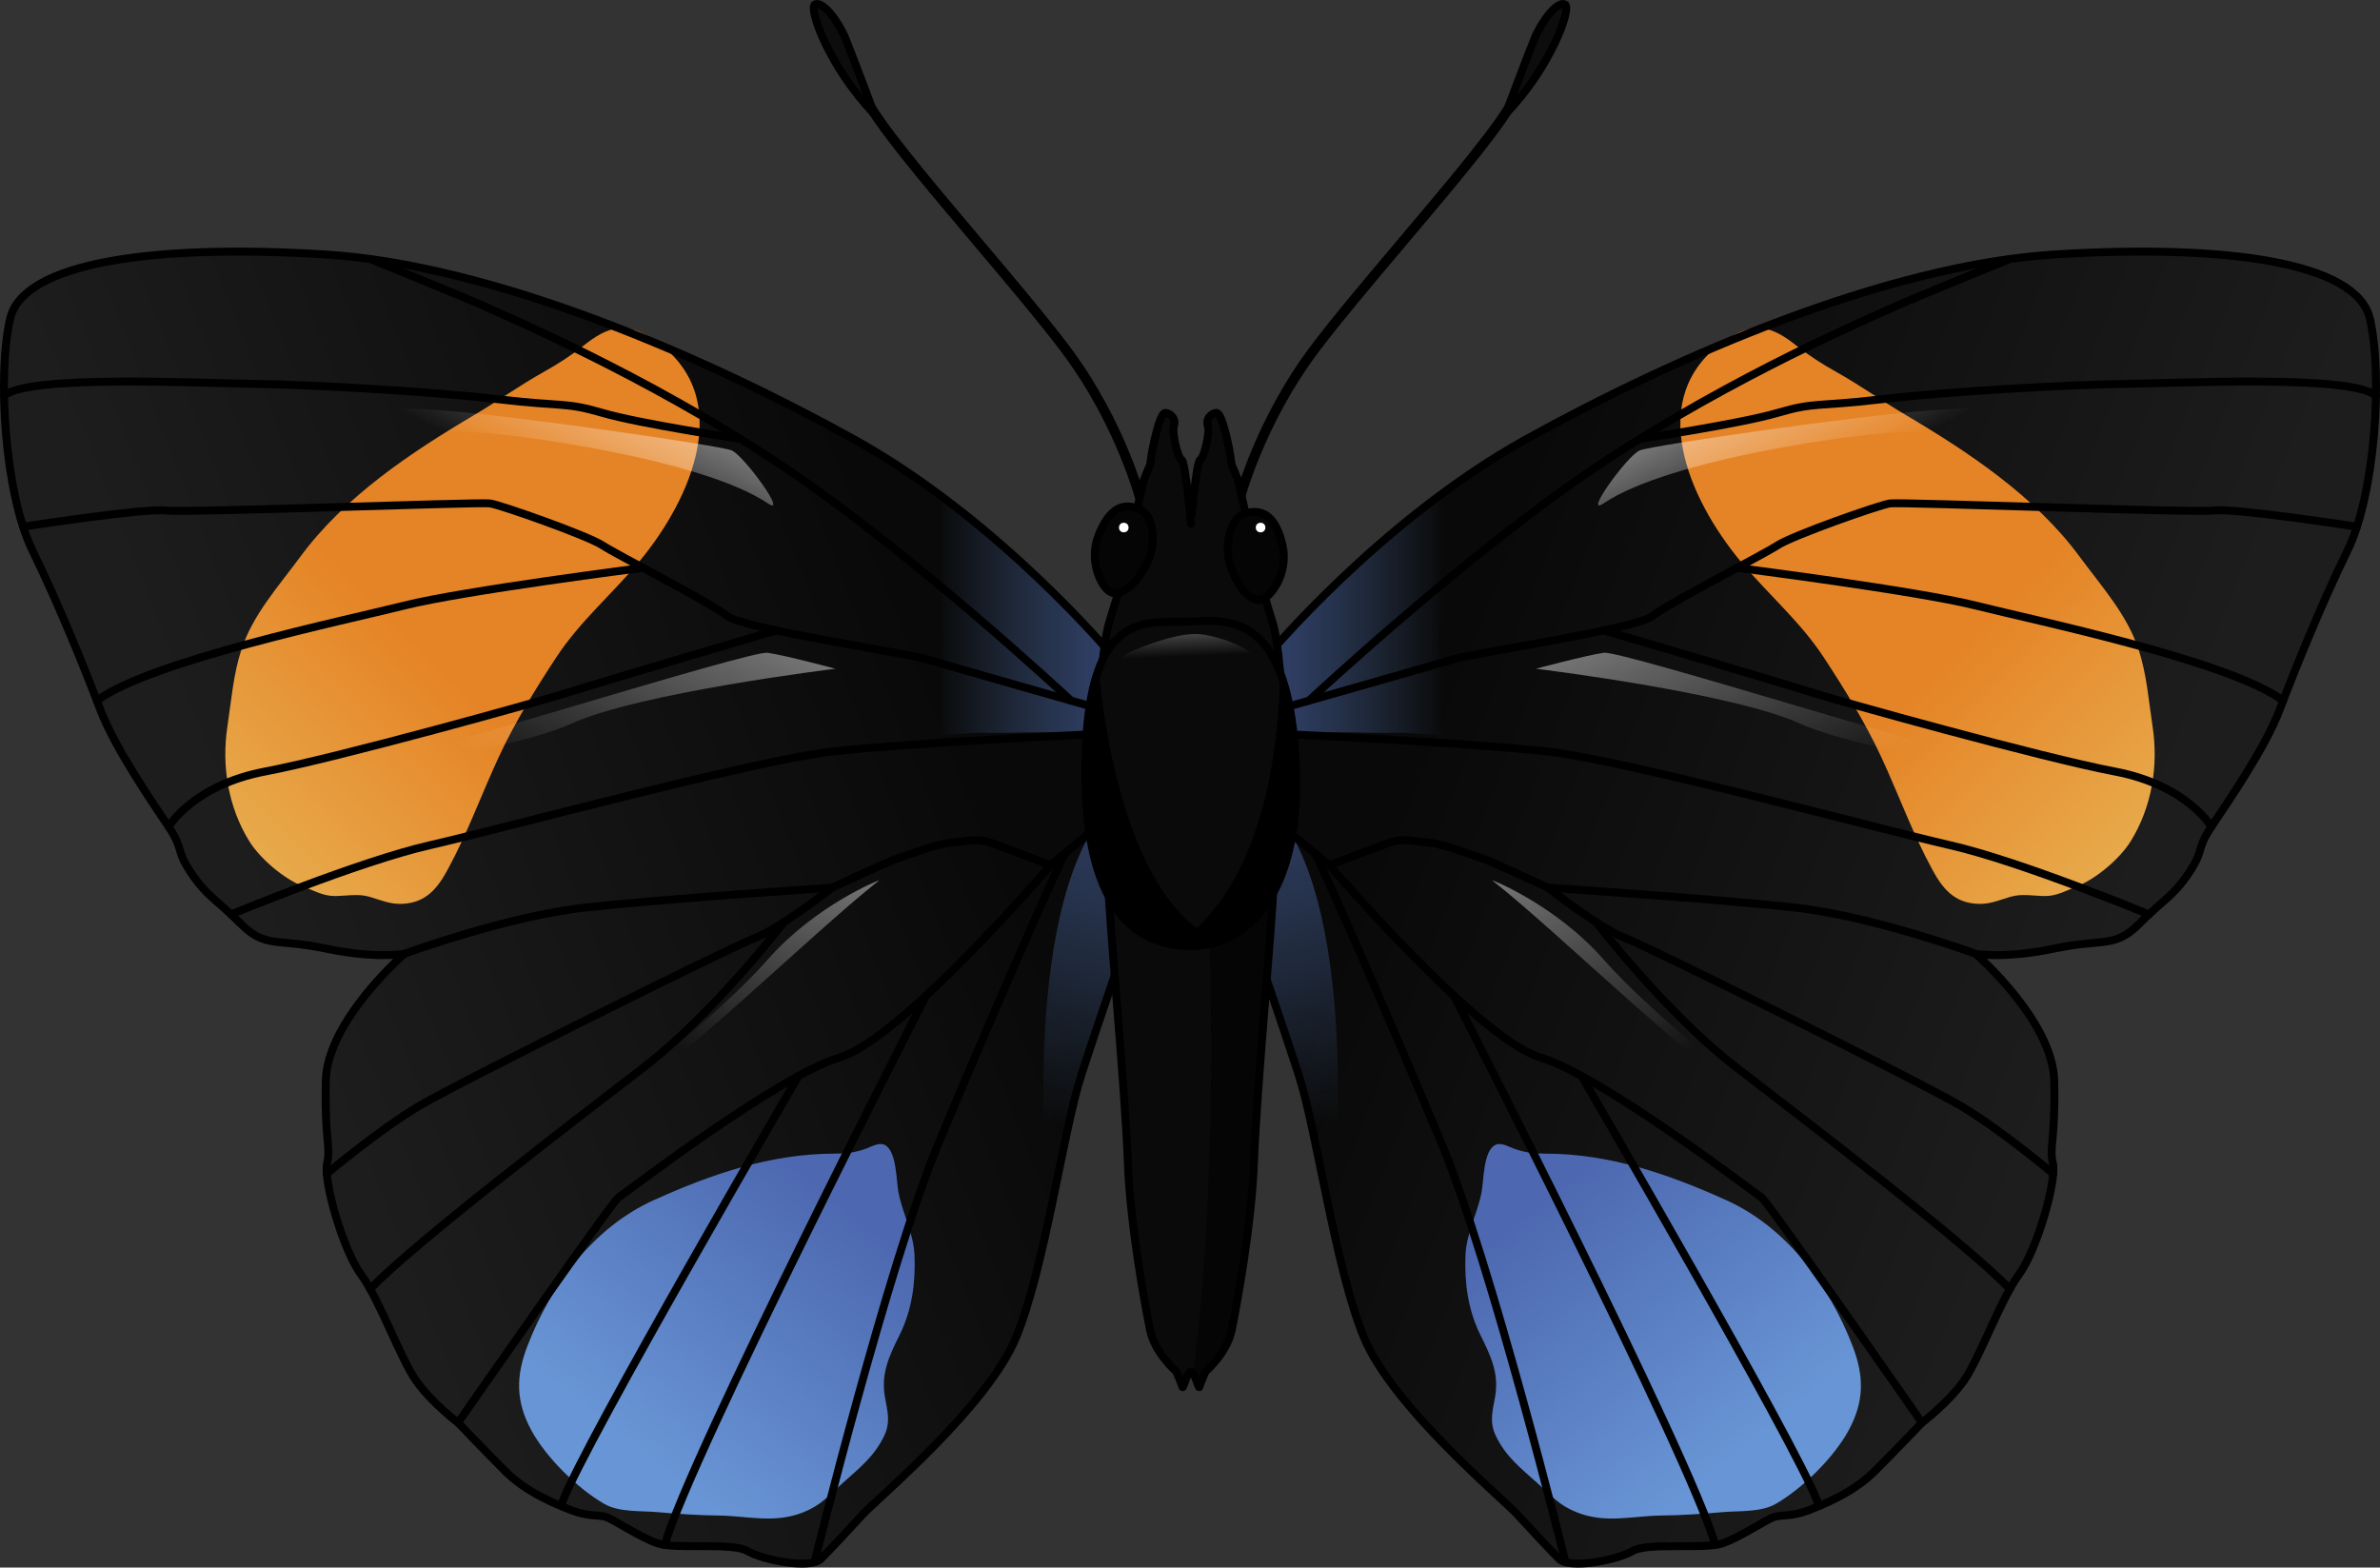 <?xml version="1.0" encoding="utf-8"?>
<!-- Generator: Adobe Illustrator 16.0.0, SVG Export Plug-In . SVG Version: 6.00 Build 0)  -->
<!DOCTYPE svg PUBLIC "-//W3C//DTD SVG 1.1//EN" "http://www.w3.org/Graphics/SVG/1.1/DTD/svg11.dtd">
<svg version="1.1" id="Layer_1" xmlns="http://www.w3.org/2000/svg" xmlns:xlink="http://www.w3.org/1999/xlink" x="0px" y="0px"
	 width="300.332px" height="197.803px" viewBox="0 0 300.332 197.803" enable-background="new 0 0 300.332 197.803"
	 xml:space="preserve">
<rect x="0" y="0" width="300.332" height="197.803" fill="#333333" stroke="none"/>
<g>
	<linearGradient id="SVGID_1_" gradientUnits="userSpaceOnUse" x1="179.846" y1="90.363" x2="265.052" y2="123.664">
		<stop  offset="0" style="stop-color:#090909"/>
		<stop  offset="1" style="stop-color:#1D1D1D"/>
	</linearGradient>
	<path fill="url(#SVGID_1_)" d="M159.727,83.006c0,0,14.378-17.354,32.89-27.602c18.51-10.246,45.285-21.981,66.771-23.303
		c21.485-1.322,38.013,0.991,39.666,8.098c1.652,7.107,0.66,22.146-2.81,29.254c-3.471,7.107-6.777,15.369-8.596,20.163
		c-1.817,4.793-6.61,11.734-8.594,14.71c-1.983,2.975-0.826,2.81-2.809,5.784c-1.983,2.975-3.141,3.306-6.28,6.445
		c-3.141,3.141-4.463,1.818-10.743,3.141c-6.281,1.322-9.917,0.661-9.917,0.661s9.752,8.429,9.917,16.032
		c0.165,7.603-0.662,8.262-0.166,10.411s-1.983,10.909-4.297,14.049c-2.314,3.14-4.959,10.578-6.941,13.387
		c-1.983,2.811-5.289,5.289-5.289,5.289s-3.306,3.471-5.949,6.115c-2.646,2.644-6.281,4.131-8.429,4.958
		c-2.149,0.826-3.306,0.495-4.298,0.826c-0.991,0.331-4.132,2.479-6.445,3.307c-2.313,0.826-9.421-0.165-11.404,0.991
		s-7.934,2.313-9.255,0.991c-1.322-1.322-3.472-3.636-5.289-5.62c-1.817-1.982-15.701-13.552-19.337-22.312
		c-3.636-8.759-5.949-26.113-8.264-33.22s-4.462-13.221-4.957-14.709"/>
	
		<linearGradient id="SVGID_2_" gradientUnits="userSpaceOnUse" x1="7779.14" y1="96.422" x2="7764.367" y2="153.763" gradientTransform="matrix(-1 0 0 1 7936.455 0)">
		<stop  offset="0" style="stop-color:#4D68B0"/>
		<stop  offset="0.785" style="stop-color:#6895D5;stop-opacity:0"/>
	</linearGradient>
	<path opacity="0.6" fill="url(#SVGID_2_)" d="M159.389,106.119c0.269-1.655,0.655-3.108,1.181-4.295
		c11.818,13.378,7.49,51.612,7.49,51.612l0,0c-1.491-6.968-2.764-13.968-4.035-17.873c-2.127-6.529-4.107-12.21-4.801-14.246
		c-0.047-0.594-0.09-1.186-0.128-1.771L159.389,106.119z"/>
	<linearGradient id="SVGID_3_" gradientUnits="userSpaceOnUse" x1="159.573" y1="77.436" x2="188.291" y2="77.436">
		<stop  offset="0" style="stop-color:#4D68B0"/>
		<stop  offset="0.785" style="stop-color:#6895D5;stop-opacity:0"/>
	</linearGradient>
	<path opacity="0.6" fill="url(#SVGID_3_)" d="M159.727,83.006l-0.153,7.009l2.139,3.259c4.304-1.367,10.368-0.667,14.926-0.807
		c2.332-0.071,9.133,1.117,10.896-0.697c3.526-3.628-6.417-6.307-6.075-10.974c0.396-5.409,5.897-13.745,1.474-19.199
		C169.325,71.424,159.727,83.006,159.727,83.006z"/>
	<linearGradient id="SVGID_4_" gradientUnits="userSpaceOnUse" x1="193.695" y1="152.273" x2="225.695" y2="192.273">
		<stop  offset="0" style="stop-color:#4D68B0"/>
		<stop  offset="0.785" style="stop-color:#6895D5"/>
	</linearGradient>
	<path fill="url(#SVGID_4_)" d="M233.267,180.511c1.994-3.66,1.981-6.838,0.513-10.657c-2.958-7.687-8.286-14.956-15.955-18.416
		c-7.27-3.282-14.736-5.863-22.809-5.866c-1.589-0.001-2.548-0.129-3.987-0.635c-0.62-0.217-1.592-0.827-2.324-0.471
		c-1.551,0.752-1.453,4.542-1.766,6.079c-0.556,2.738-1.905,5.064-2.013,7.906c-0.131,3.451,0.326,6.839,1.854,9.938
		c1.294,2.62,2.414,4.874,1.887,7.87c-0.308,1.758-0.749,3.142,0.072,4.882c1.256,2.667,3.209,4.156,5.295,6.03
		c1.854,1.666,2.669,2.75,4.923,3.655c3.65,1.468,7.015,0.45,10.749,0.41c2.553-0.026,5.101-0.204,7.643-0.425
		c2.088-0.182,4.865,0.036,6.729-1.041C227.466,187.816,231.399,183.936,233.267,180.511z"/>
	<linearGradient id="SVGID_5_" gradientUnits="userSpaceOnUse" x1="246.086" y1="83.004" x2="287.437" y2="124.355">
		<stop  offset="0" style="stop-color:#E58426"/>
		<stop  offset="1" style="stop-color:#E9C768"/>
	</linearGradient>
	<path fill="url(#SVGID_5_)" d="M243.853,109.758c-2.521-4.625-4.274-9.537-6.492-14.305c-1.985-4.27-4.624-8.545-7.206-12.481
		c-3.027-4.613-7.112-8.032-10.571-12.213c-6.479-7.827-12.202-20.704-1.873-27.812c3.615-2.486,5.92-1.773,8.975,0.665
		c1.516,1.211,3.301,2.357,5.034,3.322c2.951,1.645,5.751,3.649,8.68,5.38c8.083,4.775,16.468,10.359,22.065,17.977
		c2.709,3.688,5.949,7.248,7.4,11.664c1.04,3.164,1.268,6.431,1.766,9.686c0.764,4.99-0.092,10.205-2.749,14.496
		c-1.371,2.214-4.339,4.728-6.729,5.677c-1.359,0.539-2.62,1.27-4.103,1.253c-1.49-0.015-2.872-0.324-4.321,0.087
		c-1.498,0.426-2.63,0.995-4.279,0.892C246.587,113.868,245.153,112.144,243.853,109.758z"/>
	<path fill="none" stroke="#000000" stroke-linecap="round" stroke-linejoin="round" stroke-miterlimit="10" d="M159.727,83.006
		c0,0,14.378-17.354,32.89-27.602c18.51-10.246,45.285-21.981,66.771-23.303c21.485-1.322,38.013,0.991,39.666,8.098
		c1.652,7.107,0.66,22.146-2.81,29.254c-3.471,7.107-6.777,15.369-8.596,20.163c-1.817,4.793-6.61,11.734-8.594,14.71
		c-1.983,2.975-0.826,2.81-2.809,5.784c-1.983,2.975-3.141,3.306-6.28,6.445c-3.141,3.141-4.463,1.818-10.743,3.141
		c-6.281,1.322-9.917,0.661-9.917,0.661s9.752,8.429,9.917,16.032c0.165,7.603-0.662,8.262-0.166,10.411s-1.983,10.909-4.297,14.049
		c-2.314,3.14-4.959,10.578-6.941,13.387c-1.983,2.811-5.289,5.289-5.289,5.289s-3.306,3.471-5.949,6.115
		c-2.646,2.644-6.281,4.131-8.429,4.958c-2.149,0.826-3.306,0.495-4.298,0.826c-0.991,0.331-4.132,2.479-6.445,3.307
		c-2.313,0.826-9.421-0.165-11.404,0.991s-7.934,2.313-9.255,0.991c-1.322-1.322-3.472-3.636-5.289-5.62
		c-1.817-1.982-15.701-13.552-19.337-22.312c-3.636-8.759-5.949-26.113-8.264-33.22s-4.462-13.221-4.957-14.709"/>
	<path stroke="#000000" stroke-width="0.5" stroke-linecap="round" stroke-linejoin="round" stroke-miterlimit="10" d="
		M156.267,63.898c-0.029,0-0.06-0.004-0.089-0.011c-0.201-0.05-0.324-0.252-0.275-0.453c0.024-0.101,2.54-10.144,9.736-19.681
		c2.809-3.722,7.004-8.688,11.062-13.492c6.38-7.553,12.978-15.363,14.172-18.317c0.077-0.191,0.298-0.284,0.488-0.207
		c0.192,0.077,0.284,0.296,0.207,0.488c-1.239,3.064-7.58,10.572-14.294,18.521c-4.052,4.796-8.24,9.754-11.035,13.459
		c-7.101,9.409-9.583,19.309-9.607,19.407C156.589,63.784,156.436,63.898,156.267,63.898z"/>
	<path fill="#0D0D0D" stroke="#000000" stroke-linecap="round" stroke-linejoin="round" stroke-miterlimit="10" d="M190.003,14.375
		c0,0,2.701-7.228,3.641-9.517c0.937-2.289,2.904-4.748,3.826-4.306C198.392,0.994,195.607,8.612,190.003,14.375z"/>
	<path fill="none" stroke="#000000" stroke-linecap="round" stroke-linejoin="round" stroke-miterlimit="10" d="M249.305,120.358
		c0,0-12.851-4.731-22.778-5.832s-31.2-2.519-31.2-2.519s-7.406-3.467-8.51-3.782s-4.569-1.733-6.461-1.891
		c-1.891-0.157-3.31-0.631-5.043,0c-1.733,0.63-7.563,2.837-7.563,2.837l-5.741-4.728"/>
	<path fill="none" stroke="#000000" stroke-linecap="round" stroke-linejoin="round" stroke-miterlimit="10" d="M167.749,109.171
		c0,0,18.752,21.903,26.631,24.267c7.88,2.364,27.104,17.176,27.892,17.649c0.788,0.473,20.257,28.438,20.257,28.438"/>
	<path fill="none" stroke="#000000" stroke-linecap="round" stroke-linejoin="round" stroke-miterlimit="10" d="M199.58,135.778
		c0,0,26.953,46.195,29.786,53.759"/>
	<path fill="none" stroke="#000000" stroke-linecap="round" stroke-linejoin="round" stroke-miterlimit="10" d="M183.462,125.625
		c0,0,29.843,58.185,32.987,69.321"/>
	<path fill="none" stroke="#000000" stroke-linecap="round" stroke-linejoin="round" stroke-miterlimit="10" d="M197.552,197.128
		c0,0-9.316-37.615-15.62-52.78s-15.637-36.374-16.039-36.706"/>
	<path fill="none" stroke="#000000" stroke-linecap="round" stroke-linejoin="round" stroke-miterlimit="10" d="M195.326,112.007
		c0,0,6.39,5.048,9.813,6.385c3.424,1.336,37.304,18.197,42.347,21.191c5.042,2.994,11.607,8.518,11.607,8.518"/>
	<path fill="none" stroke="#000000" stroke-linecap="round" stroke-linejoin="round" stroke-miterlimit="10" d="M201.398,116.352
		c0,0,8.897,11.571,17.722,18.347c8.825,6.776,28.985,22.195,34.506,27.959"/>
	<path fill="none" stroke="#000000" stroke-linecap="round" stroke-linejoin="round" stroke-miterlimit="10" d="M162.008,92.625
		c0,0,23.548,1.104,33.318,2.206c9.77,1.104,41.759,9.771,50.74,11.818c8.982,2.05,25.108,8.737,25.108,8.737"/>
	<path fill="none" stroke="#000000" stroke-linecap="round" stroke-linejoin="round" stroke-miterlimit="10" d="M162.008,89.316
		c0,0,18.888-5.358,21.454-6.146c2.567-0.787,23.004-3.792,25.076-5.441s13.892-7.69,15.783-8.924
		c1.891-1.234,12.764-5.073,14.182-5.281s38.291,1.21,40.971,0.896c2.679-0.316,17.948,2.044,17.948,2.044"/>
	<path fill="none" stroke="#000000" stroke-linecap="round" stroke-linejoin="round" stroke-miterlimit="10" d="M219.198,71.652
		c0,0,22.63,2.881,30.106,4.757c7.478,1.877,32.148,7.014,38.802,12.009"/>
	<path fill="none" stroke="#000000" stroke-linecap="round" stroke-linejoin="round" stroke-miterlimit="10" d="M202.384,79.549
		c0,0,21.938,6.457,25.876,7.718c3.94,1.261,29.468,8.352,38.606,10.085c9.141,1.734,12.188,6.975,12.188,6.975"/>
	<path fill="none" stroke="#000000" stroke-linecap="round" stroke-linejoin="round" stroke-miterlimit="10" d="M165.17,88.417
		c0,0,20.477-19.114,37.214-30.146c16.736-11.03,33.912-18.279,36.276-19.383c2.364-1.102,14.966-6.207,14.966-6.207"/>
	<path fill="none" stroke="#000000" stroke-linecap="round" stroke-linejoin="round" stroke-miterlimit="10" d="M206.914,55.38
		c0,0,12.679-1.897,17.407-3.284c4.727-1.388,5.021-0.757,12.99-1.702c7.967-0.946,23.252-1.848,30.659-1.948
		c7.406-0.101,28.719-1.184,31.851,1.484"/>
	
		<linearGradient id="SVGID_6_" gradientUnits="userSpaceOnUse" x1="7558.78" y1="90.362" x2="7643.986" y2="123.663" gradientTransform="matrix(-1 0 0 1 7679.268 0)">
		<stop  offset="0" style="stop-color:#090909"/>
		<stop  offset="1" style="stop-color:#1D1D1D"/>
	</linearGradient>
	<path fill="url(#SVGID_6_)" d="M140.605,83.006c0,0-14.378-17.354-32.89-27.602c-18.51-10.246-45.285-21.981-66.771-23.303
		C19.46,30.78,2.933,33.093,1.279,40.2c-1.652,7.107-0.66,22.146,2.81,29.254c3.471,7.107,6.777,15.369,8.596,20.163
		c1.817,4.793,6.61,11.734,8.594,14.71c1.983,2.975,0.826,2.81,2.809,5.784c1.983,2.975,3.141,3.306,6.28,6.445
		c3.141,3.141,4.463,1.818,10.743,3.141c6.281,1.322,9.917,0.661,9.917,0.661s-9.752,8.429-9.917,16.032
		c-0.165,7.603,0.662,8.262,0.166,10.411s1.983,10.909,4.297,14.049c2.314,3.14,4.959,10.578,6.941,13.387
		c1.983,2.811,5.289,5.289,5.289,5.289s3.306,3.471,5.949,6.115c2.646,2.644,6.281,4.131,8.429,4.958
		c2.149,0.826,3.306,0.495,4.298,0.826c0.991,0.331,4.132,2.479,6.445,3.307c2.313,0.826,9.421-0.165,11.404,0.991
		s7.934,2.313,9.255,0.991c1.322-1.322,3.472-3.636,5.289-5.62c1.817-1.982,15.701-13.552,19.337-22.312
		c3.636-8.759,5.949-26.113,8.264-33.22s4.462-13.221,4.957-14.709"/>
	<linearGradient id="SVGID_7_" gradientUnits="userSpaceOnUse" x1="143.183" y1="96.422" x2="128.41" y2="153.763">
		<stop  offset="0" style="stop-color:#4D68B0"/>
		<stop  offset="0.785" style="stop-color:#6895D5;stop-opacity:0"/>
	</linearGradient>
	<path opacity="0.6" fill="url(#SVGID_7_)" d="M141.109,106.119c-0.269-1.655-0.655-3.108-1.181-4.295
		c-11.818,13.378-7.49,51.612-7.49,51.612l0,0c1.491-6.968,2.764-13.968,4.035-17.873c2.127-6.529,4.107-12.21,4.801-14.246
		c0.047-0.594,0.09-1.186,0.128-1.771L141.109,106.119z"/>
	
		<linearGradient id="SVGID_8_" gradientUnits="userSpaceOnUse" x1="7706.315" y1="77.436" x2="7735.033" y2="77.436" gradientTransform="matrix(-1 0 0 1 7847.264 0)">
		<stop  offset="0" style="stop-color:#4D68B0"/>
		<stop  offset="0.785" style="stop-color:#6895D5;stop-opacity:0"/>
	</linearGradient>
	<path opacity="0.6" fill="url(#SVGID_8_)" d="M140.795,83.006l0.153,7.009l-2.139,3.259c-4.304-1.367-10.368-0.667-14.926-0.807
		c-2.332-0.071-9.133,1.117-10.896-0.697c-3.526-3.628,6.417-6.307,6.075-10.974c-0.396-5.409-5.897-13.745-1.474-19.199
		C131.196,71.424,140.795,83.006,140.795,83.006z"/>
	
		<linearGradient id="SVGID_9_" gradientUnits="userSpaceOnUse" x1="7572.63" y1="152.275" x2="7604.63" y2="192.276" gradientTransform="matrix(-1 0 0 1 7679.268 0)">
		<stop  offset="0" style="stop-color:#4D68B0"/>
		<stop  offset="0.785" style="stop-color:#6895D5"/>
	</linearGradient>
	<path fill="url(#SVGID_9_)" d="M67.065,180.511c-1.994-3.66-1.981-6.838-0.513-10.657c2.958-7.687,8.286-14.956,15.955-18.416
		c7.27-3.282,14.736-5.863,22.809-5.866c1.589-0.001,2.548-0.129,3.987-0.635c0.62-0.217,1.592-0.827,2.324-0.471
		c1.551,0.752,1.453,4.542,1.766,6.079c0.556,2.738,1.905,5.064,2.013,7.906c0.131,3.451-0.326,6.839-1.854,9.938
		c-1.294,2.62-2.414,4.874-1.887,7.87c0.308,1.758,0.749,3.142-0.072,4.882c-1.256,2.667-3.209,4.156-5.295,6.03
		c-1.854,1.666-2.669,2.75-4.923,3.655c-3.65,1.468-7.015,0.45-10.749,0.41c-2.553-0.026-5.101-0.204-7.643-0.425
		c-2.088-0.182-4.865,0.036-6.729-1.041C72.866,187.816,68.933,183.936,67.065,180.511z"/>
	
		<linearGradient id="SVGID_10_" gradientUnits="userSpaceOnUse" x1="7625.023" y1="83.006" x2="7666.373" y2="124.356" gradientTransform="matrix(-1 0 0 1 7679.268 0)">
		<stop  offset="0" style="stop-color:#E58426"/>
		<stop  offset="1" style="stop-color:#E9C768"/>
	</linearGradient>
	<path fill="url(#SVGID_10_)" d="M56.479,109.758c2.521-4.625,4.274-9.537,6.492-14.305c1.985-4.27,4.624-8.545,7.206-12.481
		c3.027-4.613,7.112-8.032,10.571-12.213c6.479-7.827,12.202-20.704,1.873-27.812c-3.615-2.486-5.92-1.773-8.975,0.665
		c-1.516,1.211-3.301,2.357-5.034,3.322c-2.951,1.645-5.751,3.649-8.68,5.38c-8.083,4.775-16.468,10.359-22.065,17.977
		c-2.709,3.688-5.949,7.248-7.4,11.664c-1.04,3.164-1.268,6.431-1.766,9.686c-0.764,4.99,0.092,10.205,2.749,14.496
		c1.371,2.214,4.339,4.728,6.729,5.677c1.359,0.539,2.62,1.27,4.103,1.253c1.49-0.015,2.872-0.324,4.321,0.087
		c1.498,0.426,2.63,0.995,4.279,0.892C53.745,113.868,55.179,112.144,56.479,109.758z"/>
	<path fill="none" stroke="#000000" stroke-linecap="round" stroke-linejoin="round" stroke-miterlimit="10" d="M140.605,83.006
		c0,0-14.378-17.354-32.89-27.602c-18.51-10.246-45.285-21.981-66.771-23.303C19.46,30.78,2.933,33.093,1.279,40.2
		c-1.652,7.107-0.66,22.146,2.81,29.254c3.471,7.107,6.777,15.369,8.596,20.163c1.817,4.793,6.61,11.734,8.594,14.71
		c1.983,2.975,0.826,2.81,2.809,5.784c1.983,2.975,3.141,3.306,6.28,6.445c3.141,3.141,4.463,1.818,10.743,3.141
		c6.281,1.322,9.917,0.661,9.917,0.661s-9.752,8.429-9.917,16.032c-0.165,7.603,0.662,8.262,0.166,10.411s1.983,10.909,4.297,14.049
		c2.314,3.14,4.959,10.578,6.941,13.387c1.983,2.811,5.289,5.289,5.289,5.289s3.306,3.471,5.949,6.115
		c2.646,2.644,6.281,4.131,8.429,4.958c2.149,0.826,3.306,0.495,4.298,0.826c0.991,0.331,4.132,2.479,6.445,3.307
		c2.313,0.826,9.421-0.165,11.404,0.991s7.934,2.313,9.255,0.991c1.322-1.322,3.472-3.636,5.289-5.62
		c1.817-1.982,15.701-13.552,19.337-22.312c3.636-8.759,5.949-26.113,8.264-33.22s4.462-13.221,4.957-14.709"/>
	<path stroke="#000000" stroke-width="0.5" stroke-linecap="round" stroke-linejoin="round" stroke-miterlimit="10" d="
		M144.065,63.898c0.029,0,0.06-0.004,0.089-0.011c0.201-0.05,0.324-0.252,0.275-0.453c-0.024-0.101-2.54-10.144-9.736-19.681
		c-2.809-3.722-7.004-8.688-11.062-13.492c-6.38-7.553-12.978-15.363-14.172-18.317c-0.077-0.191-0.298-0.284-0.488-0.207
		c-0.192,0.077-0.284,0.296-0.207,0.488c1.239,3.064,7.58,10.572,14.294,18.521c4.052,4.796,8.24,9.754,11.035,13.459
		c7.101,9.409,9.583,19.309,9.607,19.407C143.743,63.784,143.896,63.898,144.065,63.898z"/>
	<path fill="#0D0D0D" stroke="#000000" stroke-linecap="round" stroke-linejoin="round" stroke-miterlimit="10" d="M110.329,14.375
		c0,0-2.701-7.228-3.641-9.517c-0.937-2.289-2.904-4.748-3.826-4.306C101.94,0.994,104.725,8.612,110.329,14.375z"/>
	<path fill="none" stroke="#000000" stroke-linecap="round" stroke-linejoin="round" stroke-miterlimit="10" d="M51.027,120.358
		c0,0,12.851-4.731,22.778-5.832s31.2-2.519,31.2-2.519s7.406-3.467,8.51-3.782s4.569-1.733,6.461-1.891
		c1.891-0.157,3.31-0.631,5.043,0c1.733,0.63,7.563,2.837,7.563,2.837l5.741-4.728"/>
	<path fill="none" stroke="#000000" stroke-linecap="round" stroke-linejoin="round" stroke-miterlimit="10" d="M132.583,109.171
		c0,0-18.752,21.903-26.631,24.267c-7.88,2.364-27.104,17.176-27.892,17.649c-0.788,0.473-20.257,28.438-20.257,28.438"/>
	<path fill="none" stroke="#000000" stroke-linecap="round" stroke-linejoin="round" stroke-miterlimit="10" d="M100.752,135.778
		c0,0-26.953,46.195-29.786,53.759"/>
	<path fill="none" stroke="#000000" stroke-linecap="round" stroke-linejoin="round" stroke-miterlimit="10" d="M116.87,125.625
		c0,0-29.843,58.185-32.987,69.321"/>
	<path fill="none" stroke="#000000" stroke-linecap="round" stroke-linejoin="round" stroke-miterlimit="10" d="M102.78,197.128
		c0,0,9.316-37.615,15.62-52.78s15.637-36.374,16.039-36.706"/>
	<path fill="none" stroke="#000000" stroke-linecap="round" stroke-linejoin="round" stroke-miterlimit="10" d="M105.006,112.007
		c0,0-6.39,5.048-9.813,6.385c-3.424,1.336-37.304,18.197-42.347,21.191c-5.042,2.994-11.607,8.518-11.607,8.518"/>
	<path fill="none" stroke="#000000" stroke-linecap="round" stroke-linejoin="round" stroke-miterlimit="10" d="M98.934,116.352
		c0,0-8.897,11.571-17.722,18.347c-8.825,6.776-28.985,22.195-34.506,27.959"/>
	<path fill="none" stroke="#000000" stroke-linecap="round" stroke-linejoin="round" stroke-miterlimit="10" d="M138.324,92.625
		c0,0-23.548,1.104-33.318,2.206c-9.77,1.104-41.759,9.771-50.74,11.818c-8.982,2.05-25.108,8.737-25.108,8.737"/>
	<path fill="none" stroke="#000000" stroke-linecap="round" stroke-linejoin="round" stroke-miterlimit="10" d="M138.324,89.316
		c0,0-18.888-5.358-21.454-6.146c-2.567-0.787-23.004-3.792-25.076-5.441s-13.892-7.69-15.783-8.924
		c-1.891-1.234-12.764-5.073-14.182-5.281s-38.291,1.21-40.971,0.896C18.18,64.102,2.91,66.462,2.91,66.462"/>
	<path fill="none" stroke="#000000" stroke-linecap="round" stroke-linejoin="round" stroke-miterlimit="10" d="M81.134,71.652
		c0,0-22.63,2.881-30.106,4.757c-7.478,1.877-32.148,7.014-38.802,12.009"/>
	<path fill="none" stroke="#000000" stroke-linecap="round" stroke-linejoin="round" stroke-miterlimit="10" d="M97.948,79.549
		c0,0-21.938,6.457-25.876,7.718c-3.94,1.261-29.468,8.352-38.606,10.085c-9.141,1.734-12.188,6.975-12.188,6.975"/>
	<path fill="none" stroke="#000000" stroke-linecap="round" stroke-linejoin="round" stroke-miterlimit="10" d="M135.162,88.417
		c0,0-20.477-19.114-37.214-30.146c-16.736-11.03-33.912-18.279-36.276-19.383c-2.364-1.102-14.966-6.207-14.966-6.207"/>
	<path fill="none" stroke="#000000" stroke-linecap="round" stroke-linejoin="round" stroke-miterlimit="10" d="M93.418,55.38
		c0,0-12.679-1.897-17.407-3.284c-4.727-1.388-5.021-0.757-12.99-1.702c-7.967-0.946-23.252-1.848-30.659-1.948
		c-7.406-0.101-28.719-1.184-31.851,1.484"/>
	<path fill="#0A0A0A" d="M150.28,66.1c0,0-0.682-7.877-1.168-8.071c-0.485-0.194-1.264-3.501-0.973-4.278
		c0.292-0.778-0.291-1.557-1.068-1.653c-0.777-0.098-1.751,4.96-1.848,5.932c-0.098,0.972-0.195,0.681-0.876,2.528
		c0,0-1.751,7.485-1.751,8.068c0,0.582-0.875,3.307-0.875,3.599c0,0.291-0.292,1.653-1.75,6.32
		c-1.458,4.668-2.236,25.187-0.098,33.16c0,3.308,2.14,26.258,2.432,34.62c0.291,8.363,2.236,18.575,2.82,21.492
		s3.307,5.252,3.307,5.252s0.68,1.556,0.777,1.943c0.098,0.389,0.682-2.236,1.07-1.847v-0.001c0,0,0,0.001,0.001,0.001
		c0.389-0.39,0.973,2.235,1.069,1.847c0.098-0.388,0.777-1.943,0.777-1.943s2.723-2.335,3.307-5.252s2.529-13.129,2.821-21.492
		c0.292-8.362,2.431-31.313,2.431-34.62c2.14-7.974,1.361-28.492-0.097-33.16c-1.458-4.667-1.751-6.029-1.751-6.32
		c0-0.292-0.875-3.017-0.875-3.599c0-0.583-1.75-8.068-1.75-8.068c-0.682-1.848-0.779-1.557-0.876-2.528s-1.07-6.029-1.848-5.932
		c-0.778,0.097-1.36,0.875-1.069,1.653c0.291,0.777-0.486,4.084-0.973,4.278S150.281,66.1,150.28,66.1"/>
	<path fill="#050505" d="M161.855,102.502l-9.249,15.954c0,0,1.239,30.077-2.059,54.814c0.348,0.486,0.727,2.048,0.803,1.741
		c0.098-0.388,0.777-1.943,0.777-1.943s2.723-2.335,3.307-5.252s2.529-13.129,2.821-21.492c0.292-8.362,2.431-31.313,2.431-34.62
		C161.295,109.435,161.668,106.149,161.855,102.502z"/>
	<path fill="none" stroke="#000000" stroke-linecap="round" stroke-linejoin="round" stroke-miterlimit="10" d="M150.28,66.1
		c0,0-0.682-7.877-1.168-8.071c-0.485-0.194-1.264-3.501-0.973-4.278c0.292-0.778-0.291-1.557-1.068-1.653
		c-0.777-0.098-1.751,4.96-1.848,5.932c-0.098,0.972-0.195,0.681-0.876,2.528c0,0-1.751,7.485-1.751,8.068
		c0,0.582-0.875,3.307-0.875,3.599c0,0.291-0.292,1.653-1.75,6.32c-1.458,4.668-2.236,25.187-0.098,33.16
		c0,3.308,2.14,26.258,2.432,34.62c0.291,8.363,2.236,18.575,2.82,21.492s3.307,5.252,3.307,5.252s0.68,1.556,0.777,1.943
		c0.098,0.389,0.682-2.236,1.07-1.847v-0.001c0,0,0,0.001,0.001,0.001c0.389-0.39,0.973,2.235,1.069,1.847
		c0.098-0.388,0.777-1.943,0.777-1.943s2.723-2.335,3.307-5.252s2.529-13.129,2.821-21.492c0.292-8.362,2.431-31.313,2.431-34.62
		c2.14-7.974,1.361-28.492-0.097-33.16c-1.458-4.667-1.751-6.029-1.751-6.32c0-0.292-0.875-3.017-0.875-3.599
		c0-0.583-1.75-8.068-1.75-8.068c-0.682-1.848-0.779-1.557-0.876-2.528s-1.07-6.029-1.848-5.932
		c-0.778,0.097-1.36,0.875-1.069,1.653c0.291,0.777-0.486,4.084-0.973,4.278S150.281,66.1,150.28,66.1"/>
	<path fill="#0A0A0A" d="M150.28,78.43c-5.21,0.292-12.845-2.136-13.301,17.133s6.424,23.818,13.301,23.818
		c6.878,0,13.896-6.274,13.25-22.609C162.771,77.62,155.491,78.138,150.28,78.43z"/>
	<linearGradient id="SVGID_11_" gradientUnits="userSpaceOnUse" x1="149.508" y1="70.558" x2="149.974" y2="82.8">
		<stop  offset="0" style="stop-color:#FFFFFF"/>
		<stop  offset="1" style="stop-color:#FFFFFF;stop-opacity:0"/>
	</linearGradient>
	<path fill="url(#SVGID_11_)" d="M142.414,82.366c2.054-0.939,6.459-2.62,9.094-2.331s6.941,1.993,6.958,3.233s-1.223,0.62-5.098,0
		s-8.214,1.307-9.608,1.118S140.32,83.324,142.414,82.366z"/>
	<path d="M161.515,84.386c0.017,5.25-0.659,23.554-10.495,32.727c-10.644-7.924-12.345-32.525-12.345-32.533
		c-0.881,2.494-1.459,5.979-1.575,10.863c-0.456,19.269,6.424,23.818,13.301,23.818c6.878,0,13.896-6.274,13.25-22.609
		C163.428,91.037,162.642,87.122,161.515,84.386z"/>
	<path fill="none" stroke="#000000" stroke-linecap="round" stroke-linejoin="round" stroke-miterlimit="10" d="M150.28,78.43
		c-5.21,0.292-12.845-2.136-13.301,17.133s6.424,23.818,13.301,23.818c6.878,0,13.896-6.274,13.25-22.609
		C162.771,77.62,155.491,78.138,150.28,78.43z"/>
	<path fill="#050505" stroke="#000000" stroke-linecap="round" stroke-linejoin="round" stroke-miterlimit="10" d="M155.065,70.645
		c-0.382-1.447-0.087-5.285,2.149-5.896c2.237-0.61,3.808,0.527,4.624,4.057c0.814,3.53-1.521,6.679-2.752,6.875
		S156.024,74.277,155.065,70.645z"/>
	<path fill="#050505" stroke="#000000" stroke-linecap="round" stroke-linejoin="round" stroke-miterlimit="10" d="M145.036,70.411
		c0.595-1.373,0.882-5.212-1.238-6.152c-2.119-0.938-3.842-0.051-5.182,3.314c-1.336,3.367,0.499,6.832,1.686,7.211
		C141.489,75.164,143.542,73.858,145.036,70.411z"/>
	<circle fill="#FFFFFF" cx="159.071" cy="66.569" r="0.605"/>
	<circle fill="#FFFFFF" cx="141.809" cy="66.569" r="0.605"/>
	<linearGradient id="SVGID_12_" gradientUnits="userSpaceOnUse" x1="218.763" y1="29.906" x2="233.661" y2="59.411">
		<stop  offset="0" style="stop-color:#FFFFFF"/>
		<stop  offset="1" style="stop-color:#FFFFFF;stop-opacity:0"/>
	</linearGradient>
	<path fill="url(#SVGID_12_)" d="M202.384,63.502c-2.717,1.831,2.996-6.029,4.53-6.665s27.806-4.431,36.915-5.075s20.126,0,20.126,0
		s-17.66,2.745-23.236,2.745S210.726,57.879,202.384,63.502z"/>
	<linearGradient id="SVGID_13_" gradientUnits="userSpaceOnUse" x1="179.115" y1="71.56" x2="210.518" y2="133.749">
		<stop  offset="0" style="stop-color:#FFFFFF"/>
		<stop  offset="1" style="stop-color:#FFFFFF;stop-opacity:0"/>
	</linearGradient>
	<path fill="url(#SVGID_13_)" d="M188.291,111.079c-0.154-0.122,8.021,3.099,14.093,10.027s19.93,17.687,23.211,21.15
		C213.014,134.051,197.298,118.19,188.291,111.079z"/>
	<linearGradient id="SVGID_14_" gradientUnits="userSpaceOnUse" x1="201.133" y1="36.657" x2="232.456" y2="98.689">
		<stop  offset="0" style="stop-color:#FFFFFF"/>
		<stop  offset="1" style="stop-color:#FFFFFF;stop-opacity:0"/>
	</linearGradient>
	<path fill="url(#SVGID_14_)" d="M193.823,84.386c0,0,6.325-1.698,8.561-2.015s45.278,13.329,51.269,14.254
		s10.303,2.239,10.303,2.239s-28.082-3.587-36.745-7.532S193.823,84.386,193.823,84.386z"/>
	
		<linearGradient id="SVGID_15_" gradientUnits="userSpaceOnUse" x1="7736.51" y1="29.906" x2="7751.409" y2="59.411" gradientTransform="matrix(-1 0 0 1 7816.992 0)">
		<stop  offset="0" style="stop-color:#FFFFFF"/>
		<stop  offset="1" style="stop-color:#FFFFFF;stop-opacity:0"/>
	</linearGradient>
	<path fill="url(#SVGID_15_)" d="M96.861,63.502c2.717,1.831-2.996-6.029-4.53-6.665s-27.806-4.431-36.915-5.075s-20.126,0-20.126,0
		s17.66,2.745,23.236,2.745S88.52,57.879,96.861,63.502z"/>
	
		<linearGradient id="SVGID_16_" gradientUnits="userSpaceOnUse" x1="7696.862" y1="71.559" x2="7728.265" y2="133.748" gradientTransform="matrix(-1 0 0 1 7816.992 0)">
		<stop  offset="0" style="stop-color:#FFFFFF"/>
		<stop  offset="1" style="stop-color:#FFFFFF;stop-opacity:0"/>
	</linearGradient>
	<path fill="url(#SVGID_16_)" d="M110.954,111.079c0.154-0.122-8.021,3.099-14.093,10.027s-19.93,17.687-23.211,21.15
		C86.231,134.051,101.947,118.19,110.954,111.079z"/>
	
		<linearGradient id="SVGID_17_" gradientUnits="userSpaceOnUse" x1="7718.88" y1="36.658" x2="7750.203" y2="98.69" gradientTransform="matrix(-1 0 0 1 7816.992 0)">
		<stop  offset="0" style="stop-color:#FFFFFF"/>
		<stop  offset="1" style="stop-color:#FFFFFF;stop-opacity:0"/>
	</linearGradient>
	<path fill="url(#SVGID_17_)" d="M105.422,84.386c0,0-6.325-1.698-8.561-2.015S51.583,95.701,45.593,96.625
		S35.29,98.865,35.29,98.865s28.082-3.587,36.745-7.532S105.422,84.386,105.422,84.386z"/>
</g>
</svg>
